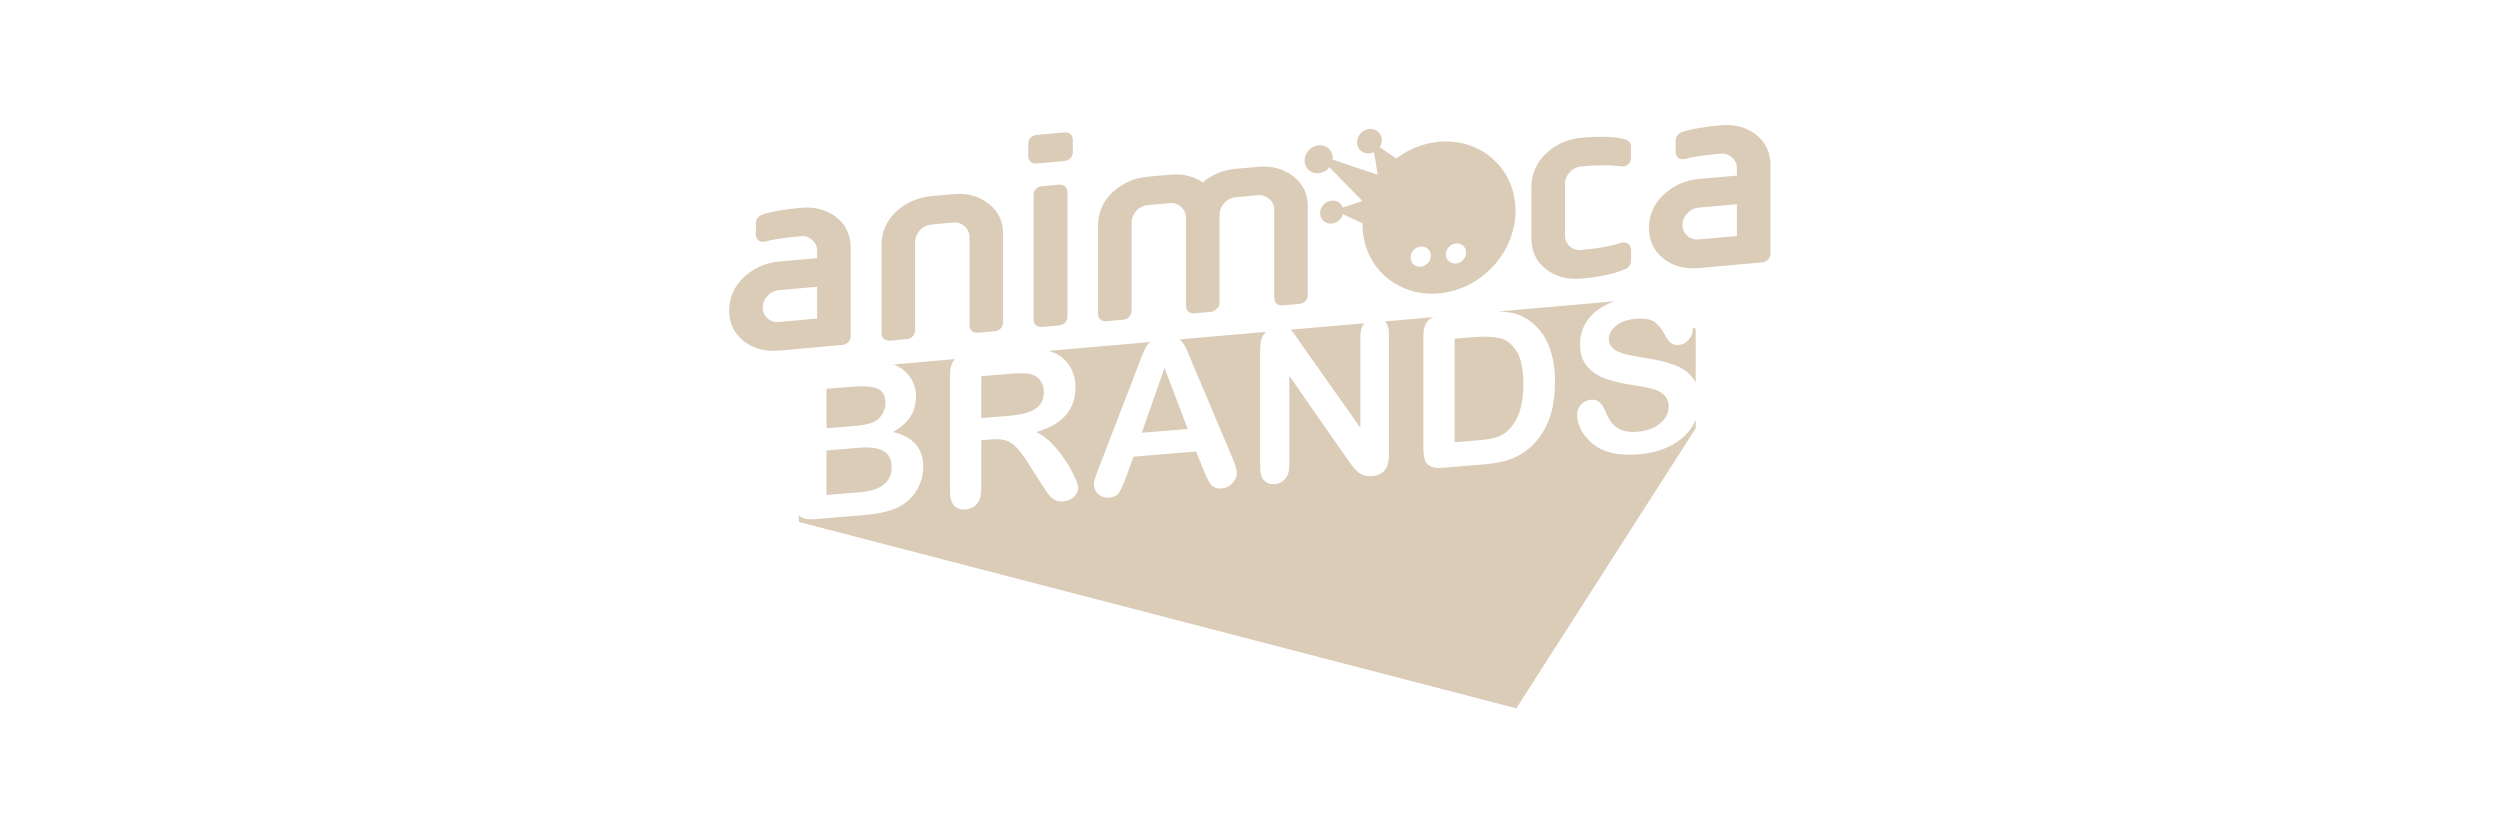 <svg width="240" height="80" viewBox="0 0 240 80" fill="none" xmlns="http://www.w3.org/2000/svg">
<path fill-rule="evenodd" clip-rule="evenodd" d="M123.886 31.651C123.878 31.644 123.873 31.64 123.869 31.636C123.876 31.642 123.886 31.651 123.886 31.651ZM155.059 28.907C155.074 28.901 155.081 28.899 155.059 28.907V28.907ZM99.542 15.698L102.159 15.463C102.655 15.418 102.989 15.07 102.989 14.596V13.406C102.989 13.025 102.732 12.663 102.159 12.714L99.542 12.949C98.969 13.001 98.713 13.409 98.713 13.79V14.979C98.713 15.454 99.046 15.742 99.542 15.698ZM148.452 25.867C149.37 26.566 150.5 26.862 151.811 26.745C153.626 26.582 155.001 26.284 156.023 25.834C156.376 25.675 156.579 25.381 156.579 25.026V24.004C156.58 23.335 156.018 23.179 155.62 23.313C154.657 23.629 153.412 23.852 151.811 23.996C151.373 24.035 150.998 23.917 150.696 23.642C150.393 23.364 150.238 23.015 150.238 22.598V17.653C150.238 17.238 150.393 16.859 150.696 16.53C150.999 16.2 151.374 16.014 151.811 15.975C153.41 15.832 154.691 15.831 155.614 15.973C156.068 16.046 156.579 15.775 156.579 15.112V14.089C156.579 13.753 156.398 13.499 156.046 13.378C155.031 13.112 153.646 13.062 151.811 13.226C150.502 13.344 149.362 13.852 148.425 14.736C147.503 15.601 147.015 16.711 147.015 17.942V22.888C147.015 24.139 147.498 25.14 148.452 25.867ZM106.236 30.835L107.801 30.695C108.297 30.65 108.631 30.301 108.631 29.827V21.364C108.631 20.968 108.788 20.585 109.089 20.24C109.391 19.912 109.765 19.726 110.203 19.686L112.308 19.498C112.73 19.46 113.092 19.583 113.395 19.876C113.7 20.153 113.853 20.497 113.853 20.896V29.359C113.853 29.832 114.187 30.122 114.683 30.077L116.274 29.934C116.353 29.927 116.43 29.903 116.502 29.865C116.976 29.614 117.076 29.294 117.076 29.069V20.607C117.076 20.209 117.234 19.826 117.535 19.482C117.837 19.153 118.212 18.968 118.649 18.929L120.753 18.74C121.179 18.701 121.544 18.824 121.868 19.115C122.173 19.392 122.326 19.736 122.326 20.135V28.598C122.326 29.072 122.66 29.361 123.156 29.317L124.72 29.176C125.216 29.132 125.549 28.783 125.549 28.309V19.846C125.549 18.586 125.064 17.591 124.113 16.893C123.193 16.191 122.062 15.896 120.753 16.014L118.649 16.203C117.409 16.314 116.341 16.756 115.465 17.519C114.593 16.913 113.533 16.662 112.308 16.772L110.203 16.961C108.906 17.077 107.769 17.574 106.817 18.446C105.895 19.311 105.408 20.421 105.408 21.654V30.117C105.407 30.59 105.741 30.88 106.236 30.835ZM123.923 31.682C124.067 31.817 124.215 31.995 124.367 32.215C124.518 32.436 124.674 32.666 124.836 32.906L130.594 41.067V32.355C130.594 31.789 130.716 31.355 130.962 31.051C130.968 31.044 130.975 31.037 130.982 31.029L123.886 31.651C123.898 31.662 123.911 31.671 123.923 31.682ZM101.647 17.729L100.055 17.872C99.482 17.923 99.226 18.332 99.226 18.714V30.672C99.226 31.145 99.559 31.434 100.055 31.39L101.647 31.247C102.142 31.203 102.476 30.854 102.476 30.38V18.423C102.476 18.041 102.219 17.677 101.647 17.729ZM127.157 16.456C127.343 16.355 127.497 16.217 127.621 16.061L130.787 19.293L128.899 19.926C128.838 19.745 128.73 19.581 128.57 19.459C128.103 19.103 127.401 19.217 126.999 19.714C126.598 20.211 126.649 20.903 127.116 21.26C127.581 21.616 128.285 21.501 128.686 21.004C128.796 20.868 128.87 20.718 128.911 20.562L130.806 21.436C130.806 21.473 130.8 21.51 130.8 21.547C130.8 25.565 134.088 28.528 138.144 28.164C142.201 27.8 145.489 24.247 145.489 20.229C145.489 16.21 142.201 13.248 138.144 13.612C136.624 13.748 135.212 14.333 134.04 15.222L132.44 14.124C132.558 13.941 132.634 13.73 132.646 13.505C132.677 12.855 132.172 12.349 131.517 12.375C130.864 12.404 130.308 12.954 130.276 13.605C130.246 14.255 130.75 14.761 131.404 14.733C131.583 14.726 131.753 14.677 131.908 14.6L132.258 16.776L127.932 15.321C127.96 15.083 127.928 14.839 127.822 14.618C127.51 13.973 126.706 13.75 126.027 14.12C125.348 14.489 125.05 15.312 125.362 15.957C125.673 16.602 126.479 16.826 127.157 16.456ZM139.775 23.368C140.313 23.319 140.748 23.714 140.748 24.245C140.748 24.779 140.313 25.25 139.775 25.298C139.236 25.346 138.801 24.953 138.801 24.42C138.801 23.889 139.236 23.416 139.775 23.368ZM136.387 23.672C136.926 23.623 137.362 24.018 137.362 24.549C137.362 25.082 136.927 25.553 136.387 25.602C135.849 25.65 135.414 25.257 135.414 24.724C135.414 24.193 135.849 23.72 136.387 23.672ZM143.841 29.899C143.816 29.898 143.805 29.897 143.802 29.897C143.807 29.898 143.825 29.898 143.841 29.899ZM141.616 32.353L139.639 32.514V42.455L141.908 42.269C142.406 42.228 142.796 42.183 143.078 42.134C143.36 42.084 143.653 41.993 143.955 41.862C144.258 41.731 144.52 41.559 144.742 41.348C145.744 40.427 146.245 38.941 146.245 36.889C146.245 35.444 146.024 34.38 145.584 33.697C145.144 33.013 144.601 32.6 143.955 32.456C143.31 32.312 142.53 32.278 141.616 32.353ZM109.608 41.545L114.025 41.184L111.796 35.322L109.608 41.545ZM162.649 31.485C162.505 31.485 162.5 31.586 162.5 31.586C162.5 31.598 162.501 31.611 162.501 31.623C162.501 31.976 162.375 32.305 162.123 32.608C161.871 32.912 161.556 33.079 161.18 33.11C160.837 33.138 160.576 33.075 160.398 32.919C160.22 32.764 160.027 32.502 159.818 32.133C159.549 31.602 159.227 31.197 158.85 30.918C158.474 30.639 157.869 30.534 157.035 30.602C156.262 30.665 155.638 30.884 155.164 31.259C154.69 31.635 154.453 32.059 154.453 32.531C154.453 32.825 154.534 33.071 154.695 33.271C154.857 33.471 155.079 33.636 155.361 33.766C155.643 33.896 155.929 33.993 156.218 34.056C156.507 34.118 156.985 34.206 157.65 34.318C158.484 34.443 159.239 34.594 159.914 34.772C160.59 34.95 161.165 35.186 161.639 35.48C162.113 35.775 162.482 36.166 162.748 36.653C162.763 36.681 162.776 36.71 162.79 36.738V31.586C162.79 31.586 162.771 31.485 162.649 31.485ZM137.797 30.386C137.737 30.405 137.679 30.424 137.624 30.447L137.797 30.431V30.386ZM143.866 29.899C143.859 29.899 143.855 29.899 143.849 29.899C143.858 29.899 143.866 29.899 143.866 29.899ZM160.434 42.762C159.546 43.234 158.494 43.52 157.277 43.619C155.818 43.739 154.615 43.564 153.667 43.096C152.995 42.758 152.448 42.278 152.028 41.656C151.608 41.034 151.398 40.414 151.398 39.794C151.398 39.435 151.524 39.117 151.776 38.839C152.028 38.562 152.349 38.408 152.739 38.376C153.055 38.35 153.322 38.428 153.541 38.61C153.759 38.792 153.946 39.073 154.1 39.453C154.288 39.904 154.492 40.277 154.71 40.572C154.929 40.868 155.236 41.101 155.633 41.271C156.03 41.442 156.551 41.501 157.196 41.448C158.084 41.375 158.805 41.112 159.359 40.657C159.914 40.202 160.191 39.668 160.191 39.055C160.191 38.569 160.042 38.187 159.743 37.908C159.443 37.629 159.057 37.429 158.583 37.309C158.109 37.188 157.475 37.069 156.682 36.955C155.62 36.795 154.731 36.58 154.015 36.309C153.299 36.037 152.73 35.634 152.31 35.099C151.89 34.564 151.68 33.874 151.68 33.028C151.68 32.222 151.902 31.488 152.346 30.826C152.789 30.163 153.431 29.63 154.272 29.224C154.507 29.111 154.756 29.011 155.014 28.922L143.866 29.899C144.274 29.913 144.651 29.948 144.994 30.008C145.72 30.135 146.379 30.431 146.971 30.896C148.51 32.075 149.28 33.997 149.28 36.661C149.28 37.54 149.202 38.349 149.048 39.087C148.893 39.826 148.655 40.5 148.332 41.109C148.009 41.718 147.596 42.273 147.092 42.774C146.695 43.16 146.261 43.478 145.791 43.73C145.32 43.982 144.814 44.173 144.273 44.303C143.732 44.434 143.122 44.528 142.443 44.583L138.54 44.903C137.995 44.947 137.585 44.899 137.31 44.758C137.034 44.618 136.854 44.403 136.77 44.113C136.686 43.824 136.644 43.443 136.644 42.97V32.23C136.644 31.59 136.789 31.116 137.078 30.806C137.218 30.656 137.401 30.536 137.624 30.447L132.942 30.857C132.952 30.867 132.963 30.876 132.973 30.887C133.222 31.15 133.346 31.564 133.346 32.13V43.649C133.346 44.934 132.809 45.621 131.733 45.709C131.464 45.731 131.222 45.712 131.007 45.654C130.792 45.595 130.59 45.49 130.402 45.339C130.214 45.188 130.039 45.007 129.878 44.797C129.716 44.587 129.555 44.372 129.394 44.152L123.776 36.08V44.662C123.776 45.221 123.645 45.655 123.383 45.962C123.121 46.27 122.785 46.441 122.375 46.475C121.951 46.509 121.612 46.392 121.356 46.123C121.101 45.855 120.973 45.444 120.973 44.891V33.592C120.973 33.112 121.027 32.732 121.134 32.45C121.226 32.227 121.362 32.029 121.54 31.856L113.243 32.584C113.353 32.674 113.451 32.777 113.536 32.891C113.707 33.124 113.852 33.377 113.969 33.65C114.087 33.924 114.237 34.289 114.418 34.747L118.28 43.882C118.583 44.577 118.734 45.087 118.734 45.414C118.734 45.753 118.591 46.076 118.306 46.383C118.02 46.689 117.676 46.859 117.272 46.892C117.037 46.911 116.835 46.886 116.667 46.817C116.499 46.747 116.358 46.646 116.244 46.512C116.129 46.378 116.007 46.168 115.875 45.882C115.744 45.597 115.632 45.344 115.538 45.126L114.832 43.345L108.821 43.837L108.115 45.773C107.84 46.528 107.604 47.042 107.41 47.314C107.214 47.586 106.895 47.741 106.451 47.777C106.075 47.808 105.742 47.699 105.453 47.449C105.164 47.2 105.02 46.902 105.02 46.556C105.02 46.356 105.053 46.147 105.12 45.928C105.187 45.709 105.298 45.404 105.453 45.012L109.235 35.191C109.342 34.91 109.472 34.571 109.623 34.175C109.774 33.78 109.936 33.449 110.107 33.182C110.188 33.056 110.281 32.94 110.385 32.834L100.684 33.685C100.766 33.709 100.847 33.734 100.925 33.763C101.389 33.918 101.799 34.161 102.156 34.492C102.512 34.822 102.782 35.218 102.967 35.679C103.152 36.14 103.245 36.637 103.245 37.17C103.245 38.262 102.934 39.16 102.312 39.864C101.69 40.567 100.747 41.107 99.483 41.484C100.014 41.72 100.522 42.092 101.006 42.598C101.49 43.105 101.922 43.65 102.302 44.235C102.681 44.821 102.977 45.352 103.189 45.831C103.401 46.31 103.507 46.643 103.507 46.829C103.507 47.022 103.445 47.219 103.32 47.419C103.196 47.619 103.026 47.783 102.811 47.91C102.596 48.038 102.347 48.113 102.065 48.136C101.728 48.164 101.446 48.108 101.218 47.971C100.989 47.833 100.792 47.651 100.628 47.424C100.463 47.198 100.239 46.863 99.957 46.42L98.757 44.54C98.327 43.85 97.942 43.328 97.602 42.976C97.263 42.624 96.918 42.393 96.569 42.282C96.219 42.17 95.779 42.136 95.248 42.18L94.199 42.266V46.971C94.199 47.591 94.061 48.058 93.785 48.374C93.51 48.689 93.15 48.865 92.706 48.902C92.229 48.941 91.859 48.818 91.597 48.533C91.335 48.248 91.204 47.809 91.204 47.216V35.947C91.204 35.308 91.348 34.833 91.637 34.523C91.654 34.505 91.673 34.49 91.69 34.473L85.772 34.992C85.913 35.043 86.051 35.101 86.182 35.169C86.531 35.347 86.841 35.583 87.11 35.877C87.378 36.172 87.584 36.505 87.725 36.876C87.866 37.248 87.937 37.647 87.937 38.073C87.937 39.538 87.197 40.671 85.718 41.471C87.661 41.925 88.632 43.038 88.632 44.809C88.632 45.628 88.421 46.383 87.997 47.074C87.573 47.765 87.002 48.296 86.283 48.668C85.832 48.891 85.315 49.065 84.73 49.19C84.145 49.314 83.462 49.408 82.683 49.472L78.165 49.842C77.512 49.895 77.047 49.788 76.768 49.521C76.741 49.495 76.716 49.467 76.692 49.438V50.018C76.692 50.018 76.747 50.125 76.856 50.153C80.561 51.116 145.568 68 145.568 68L162.79 41.111V40.287C162.696 40.51 162.586 40.727 162.456 40.938C161.995 41.682 161.321 42.29 160.434 42.762ZM162.814 40.23C162.808 40.245 162.801 40.261 162.793 40.279C162.798 40.269 162.805 40.251 162.814 40.23ZM168.555 12.905C167.635 12.203 166.505 11.908 165.196 12.025C163.556 12.172 162.321 12.385 161.505 12.665C160.922 12.886 160.859 13.317 160.859 13.492V14.561C160.859 14.768 160.915 14.939 161.023 15.069C161.161 15.233 161.367 15.311 161.605 15.29C161.644 15.287 161.739 15.27 161.778 15.258C162.41 15.067 163.56 14.898 165.196 14.751C165.617 14.713 165.98 14.836 166.283 15.129C166.588 15.406 166.741 15.75 166.741 16.149V16.856L163.092 17.184C161.78 17.301 160.641 17.808 159.704 18.691C158.77 19.571 158.296 20.642 158.296 21.875C158.296 23.124 158.779 24.127 159.732 24.855C160.651 25.553 161.781 25.85 163.092 25.732L169.162 25.188C169.635 25.145 169.965 24.789 169.965 24.323V15.86C169.965 14.629 169.477 13.606 168.555 12.905ZM166.741 22.656L163.091 22.983C162.654 23.023 162.279 22.905 161.977 22.629C161.673 22.352 161.519 22.002 161.519 21.586C161.519 21.186 161.673 20.815 161.977 20.485C162.279 20.157 162.654 19.971 163.091 19.932L166.741 19.604V22.656ZM94.199 40.138L96.881 39.919C97.601 39.86 98.206 39.749 98.697 39.585C99.187 39.422 99.562 39.181 99.821 38.864C100.08 38.546 100.209 38.128 100.209 37.608C100.209 37.202 100.105 36.852 99.897 36.56C99.688 36.267 99.399 36.059 99.029 35.936C98.68 35.819 97.991 35.801 96.962 35.886L94.199 36.112L94.199 40.138ZM84.81 43.294C84.286 43.004 83.503 42.901 82.461 42.986L79.345 43.241V47.517L82.561 47.254C84.585 47.088 85.597 46.283 85.597 44.838C85.597 44.099 85.335 43.584 84.81 43.294ZM85.456 32.7L87.021 32.559C87.517 32.515 87.849 32.166 87.849 31.692V23.229C87.849 22.833 88.007 22.45 88.308 22.104C88.61 21.776 88.984 21.591 89.422 21.552L91.527 21.363C91.949 21.325 92.31 21.448 92.614 21.741C92.919 22.018 93.072 22.361 93.072 22.761V31.224C93.072 31.697 93.406 31.986 93.901 31.942L95.494 31.799C95.966 31.757 96.296 31.4 96.296 30.934V22.471C96.296 21.211 95.81 20.217 94.86 19.519C93.94 18.817 92.819 18.521 91.527 18.637L89.422 18.826C88.126 18.942 86.988 19.439 86.036 20.311C85.114 21.177 84.627 22.286 84.627 23.519V31.982C84.627 32.455 84.96 32.745 85.456 32.7ZM85.772 34.992C85.765 34.99 85.762 34.989 85.757 34.987C85.765 34.99 85.772 34.992 85.772 34.992ZM79.344 41.113L82.088 40.889C82.834 40.828 83.41 40.711 83.817 40.538C84.224 40.364 84.535 40.073 84.75 39.662C84.918 39.368 85.002 39.049 85.002 38.702C85.002 37.963 84.736 37.494 84.205 37.294C83.674 37.094 82.864 37.039 81.775 37.128L79.345 37.327L79.344 41.113ZM81.67 32.247V23.784C81.67 22.553 81.183 21.531 80.26 20.829C79.34 20.127 78.209 19.832 76.901 19.949C75.261 20.096 74.026 20.309 73.209 20.59C72.627 20.81 72.564 21.241 72.564 21.416V22.485C72.564 22.693 72.62 22.864 72.727 22.993C72.865 23.157 73.072 23.236 73.309 23.214C73.349 23.211 73.444 23.194 73.482 23.183C74.116 22.992 75.265 22.822 76.901 22.675C77.322 22.637 77.684 22.76 77.989 23.053C78.293 23.33 78.446 23.674 78.446 24.073V24.781L74.796 25.108C73.485 25.226 72.346 25.732 71.41 26.616C70.474 27.496 70 28.567 70 29.799C70 31.049 70.484 32.052 71.437 32.779C72.356 33.478 73.486 33.774 74.796 33.657L80.867 33.112C81.34 33.069 81.67 32.713 81.67 32.247ZM78.446 30.58L74.796 30.908C74.359 30.947 73.984 30.829 73.682 30.553C73.377 30.276 73.224 29.926 73.224 29.51C73.224 29.111 73.377 28.739 73.682 28.41C73.984 28.081 74.359 27.896 74.796 27.856L78.446 27.529V30.58Z" fill="#DBCCB8"/>
</svg>
